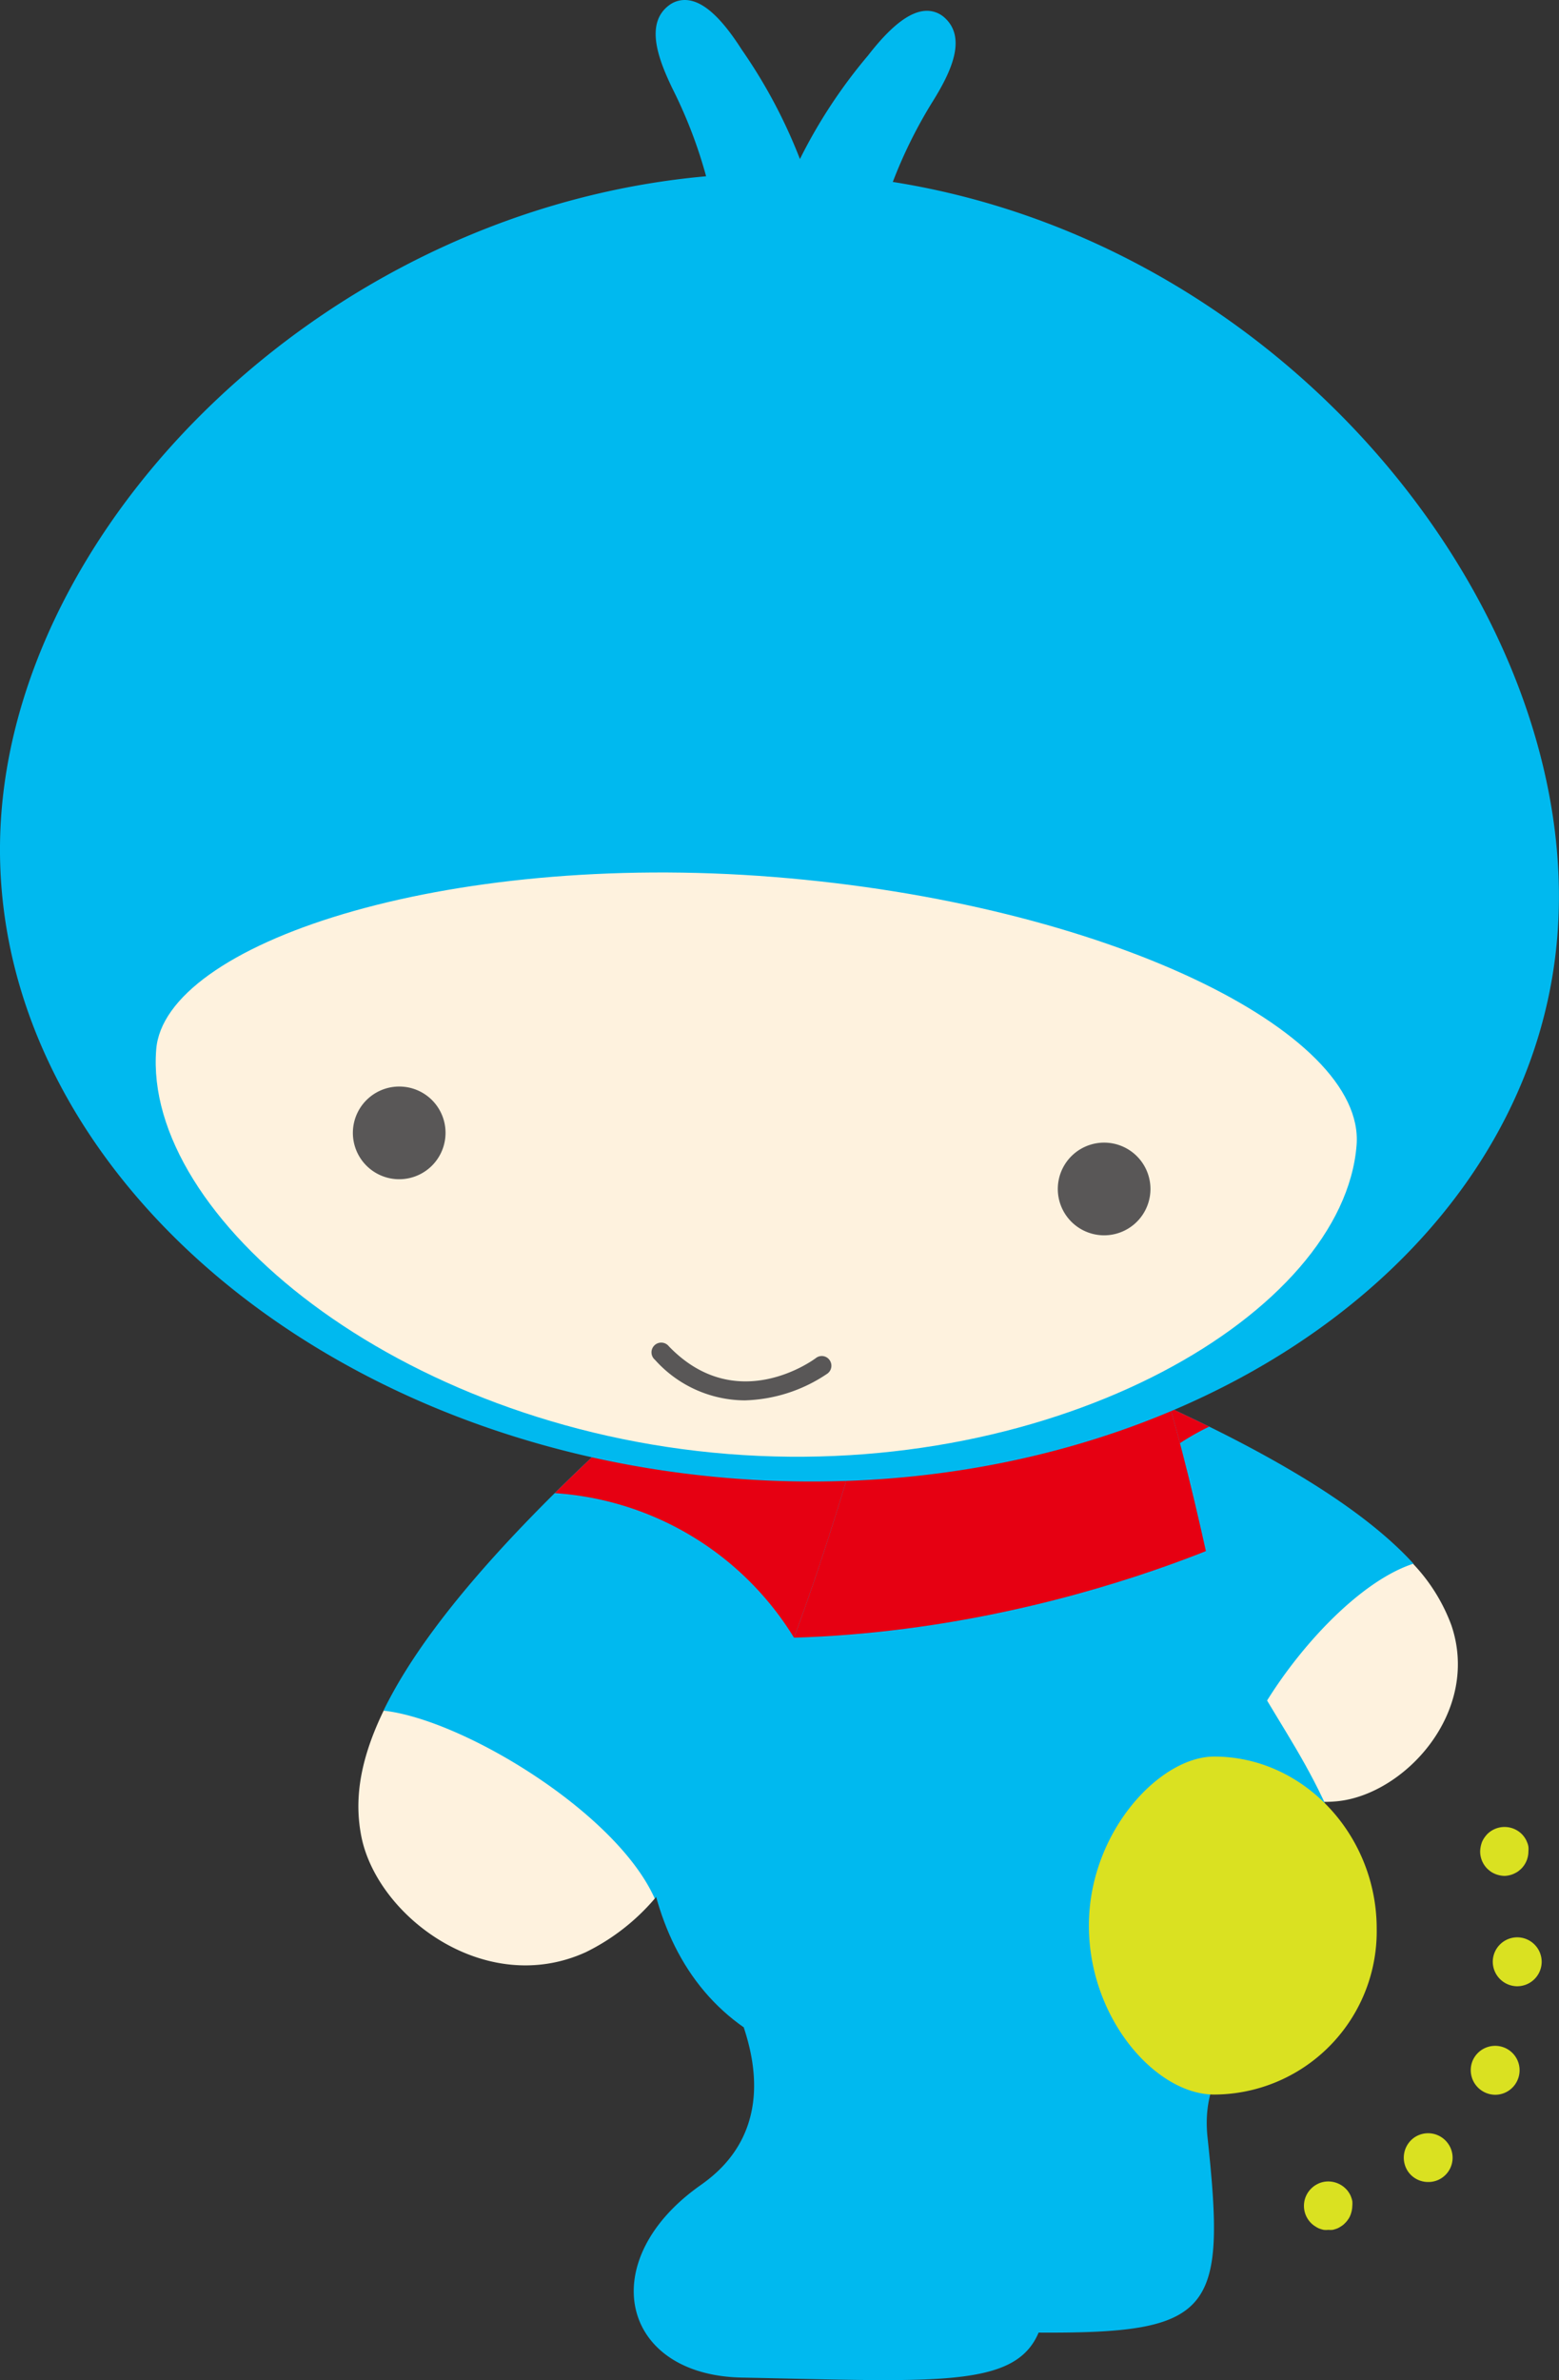 <svg xmlns="http://www.w3.org/2000/svg" xmlns:xlink="http://www.w3.org/1999/xlink" viewBox="0 0 145.72 222.37"><rect x="0" y="0" width="145.72" height="222.37" fill="#333333" stroke="none"/><defs><style>.cls-1{fill:#00b9ef;}.cls-2{clip-path:url(#clip-path);}.cls-3{fill:#e60012;}.cls-4{fill:#fef2de;}.cls-5{clip-path:url(#clip-path-2);}.cls-6{fill:#dae121;}.cls-7{clip-path:url(#clip-path-3);}.cls-8{fill:#595757;}</style><clipPath id="clip-path"><path id="SVGID" class="cls-1" d="M82.49,122.54a2.37,2.37,0,0,1,2.64-.74c24.89,8.94,40.16,16.8,47,24.31-10,6.2-15.09,16-16.66,19.47-7-4.37-17.35-15.13-33.1-40.29A2.38,2.38,0,0,1,82.49,122.54Z"/></clipPath><clipPath id="clip-path-2"><path id="SVGID-2" data-name="SVGID" class="cls-1" d="M125.19,171.71c-3.88-10.36-9.8-14.75-12.33-26.15-6.58-29.71-10.61-34-25.75-30.69-17.19,3.82-40.29,58.8-17.52,74.6,1.21.84,9.68-4.45,26.87-8.26S125.7,173.09,125.19,171.71Z"/></clipPath><clipPath id="clip-path-3"><path id="SVGID-3" data-name="SVGID" class="cls-1" d="M83.36,115.13a2.84,2.84,0,0,1,1.21,3.07c-7.66,30.89-15.2,50.13-23.37,59.19-8.65-11.21-21-16.11-25.35-17.57,4.37-9,16-22.63,44.2-44.56A2.87,2.87,0,0,1,83.36,115.13Z"/></clipPath></defs><title>chara_top</title><g id="レイヤー_2" data-name="レイヤー 2"><g id="レイヤー_1-2" data-name="レイヤー 1"><path id="SVGID-4" data-name="SVGID" class="cls-1" d="M82.49,122.54a2.37,2.37,0,0,1,2.64-.74c24.89,8.94,40.16,16.8,47,24.31-10,6.2-15.09,16-16.66,19.47-7-4.37-17.35-15.13-33.1-40.29A2.38,2.38,0,0,1,82.49,122.54Z"/><g class="cls-2"><path class="cls-3" d="M99.74,152.51a23.59,23.59,0,0,1,15.89-20.28L84.49,117.08l-7.71,9Z"/></g><path class="cls-4" d="M132.08,146.11a16.73,16.73,0,0,1,3.58,5.74c2.76,8.12-4.4,15.86-10.72,16.45-2.35.22-5.37-.15-9.52-2.72C116.73,159.52,125.13,148.39,132.08,146.11Z"/><path class="cls-1" d="M125.38,174.24l-11.52-2c-7.39,0-13.86.23-18.88.34l-2.62-5.34L66.11,183a22.43,22.43,0,0,0,3.82,6.49l-.41-.06c3.1,9.29-2.08,13.34-4,14.71-10,7-7.56,17.73,3.74,18,18.37.37,25.61,1,27.82-4.2,16.35.1,17.54-1.92,15.79-18.22-.85-8,5.85-10.18,5.85-10.18A19.1,19.1,0,0,0,125.38,174.24Z"/><path id="SVGID-5" data-name="SVGID" class="cls-1" d="M125.19,171.71c-3.88-10.36-9.8-14.75-12.33-26.15-6.58-29.71-10.61-34-25.75-30.69-17.19,3.82-40.29,58.8-17.52,74.6,1.21.84,9.68-4.45,26.87-8.26S125.7,173.09,125.19,171.71Z"/><g class="cls-5"><path class="cls-3" d="M59.8,152.37c31.29,3.85,58.09-9.7,58.09-9.7l-4.28-19.35L61.22,133Z"/></g><path class="cls-6" d="M128.68,180.2a15.25,15.25,0,0,1-15.19,15.5c-5.42,0-11.71-7.07-11.71-15.79s6.61-15.79,11.71-15.79C121.88,164.12,128.68,171.48,128.68,180.2Z"/><path class="cls-6" d="M124.17,208.34a2.22,2.22,0,0,1-.45,0,3.52,3.52,0,0,1-.43-.13,2.16,2.16,0,0,1-.39-.22,1.87,1.87,0,0,1-.35-.28,2.27,2.27,0,0,1,0-3.22,2.45,2.45,0,0,1,.35-.29,2.93,2.93,0,0,1,.39-.21,2.35,2.35,0,0,1,.43-.13,2.31,2.31,0,0,1,2.06.63,1.81,1.81,0,0,1,.28.34,1.86,1.86,0,0,1,.21.39,2.61,2.61,0,0,1,.13.43,2.3,2.3,0,0,1,0,.45,2.48,2.48,0,0,1-.18.87,1.47,1.47,0,0,1-.21.39,1.93,1.93,0,0,1-.29.35,1.54,1.54,0,0,1-.34.28,2.16,2.16,0,0,1-.39.22,3.06,3.06,0,0,1-.43.13A2.18,2.18,0,0,1,124.17,208.34Z"/><path class="cls-6" d="M131.69,203a2.3,2.3,0,0,1,.4-3.21h0a2.28,2.28,0,0,1,3.2.41h0a2.27,2.27,0,0,1-.4,3.2h0a2.24,2.24,0,0,1-1.39.47h0A2.29,2.29,0,0,1,131.69,203Zm7.17-7.47a2.3,2.3,0,0,1-1.21-3h0a2.29,2.29,0,0,1,3-1.2h0a2.28,2.28,0,0,1,1.2,3h0a2.28,2.28,0,0,1-2.1,1.39h0A2.32,2.32,0,0,1,138.86,195.53Zm2.9-9.95a2.3,2.3,0,0,1-2.23-2.34h0a2.29,2.29,0,0,1,2.35-2.23h0a2.29,2.29,0,0,1,2.22,2.34h0a2.29,2.29,0,0,1-2.29,2.23h-.05Z"/><path class="cls-6" d="M140.63,175.27a2.48,2.48,0,0,1-.87-.18,2.52,2.52,0,0,1-.4-.21,3.17,3.17,0,0,1-.35-.29,2.29,2.29,0,0,1-.66-1.61,2.8,2.8,0,0,1,.17-.87,2.42,2.42,0,0,1,.21-.39,3.3,3.3,0,0,1,.28-.35,2.29,2.29,0,0,1,3.24,0,2.39,2.39,0,0,1,.28.35,1.79,1.79,0,0,1,.2.39,1.64,1.64,0,0,1,.13.43,2.12,2.12,0,0,1,0,.44,2.29,2.29,0,0,1-.66,1.61,3.17,3.17,0,0,1-.35.29,3,3,0,0,1-.4.21,2,2,0,0,1-.42.13A2.3,2.3,0,0,1,140.63,175.27Z"/><path id="SVGID-6" data-name="SVGID" class="cls-1" d="M83.36,115.13a2.84,2.84,0,0,1,1.21,3.07c-7.66,30.89-15.2,50.13-23.37,59.19-8.65-11.21-21-16.11-25.35-17.57,4.37-9,16-22.63,44.2-44.56A2.87,2.87,0,0,1,83.36,115.13Z"/><g class="cls-7"><path class="cls-3" d="M49.58,139.45A28.41,28.41,0,0,1,75.81,156l14.33-39.14-11.78-8.11Z"/></g><path class="cls-4" d="M61.2,177.39a20.12,20.12,0,0,1-6.43,5c-9.39,4.29-19.53-3.33-21-10.83-.54-2.78-.48-6.44,2.09-11.73C43.26,160.65,57.62,169.34,61.2,177.39Z"/><path class="cls-1" d="M83.45,17a44.07,44.07,0,0,1,3.78-7.6c1.61-2.6,3.19-5.83,1.06-7.75a2.45,2.45,0,0,0-1.64-.64c-1.52,0-3.3,1.34-5.44,4.08l-.07.09a48.31,48.31,0,0,0-6.37,9.68A48.77,48.77,0,0,0,69.36,4.68l-.06-.09C67.32,1.5,65.6,0,64,0a2.44,2.44,0,0,0-1.46.49c-2.29,1.71-1,5.07.34,7.84A43.88,43.88,0,0,1,66,16.47C31.07,19.59,2.37,47.81.14,75.84-2.34,107,28.2,134.92,68.36,138.12s74.73-19.51,77.21-50.71C147.94,57.63,120.85,22.91,83.45,17Z"/><path class="cls-4" d="M126.8,107c.85-10.61-23.47-22.59-54.46-25.06s-57,6.29-57.74,16.13c-1.24,15.59,22.46,35.31,53.45,37.78S125.56,122.62,126.8,107Z"/><path class="cls-8" d="M107.52,111.43a4.33,4.33,0,1,1-4-4.66A4.33,4.33,0,0,1,107.52,111.43Z"/><path class="cls-8" d="M41.63,106.19a4.33,4.33,0,1,1-4-4.66A4.32,4.32,0,0,1,41.63,106.19Z"/><path class="cls-8" d="M69.59,130.84a11.34,11.34,0,0,1-8.37-3.79.91.91,0,1,1,1.3-1.26c6.3,6.53,13.45,1.32,13.75,1.09a.89.89,0,0,1,1.26.18.91.91,0,0,1-.18,1.27A14.41,14.41,0,0,1,69.59,130.84Z"/></g></g></svg>
